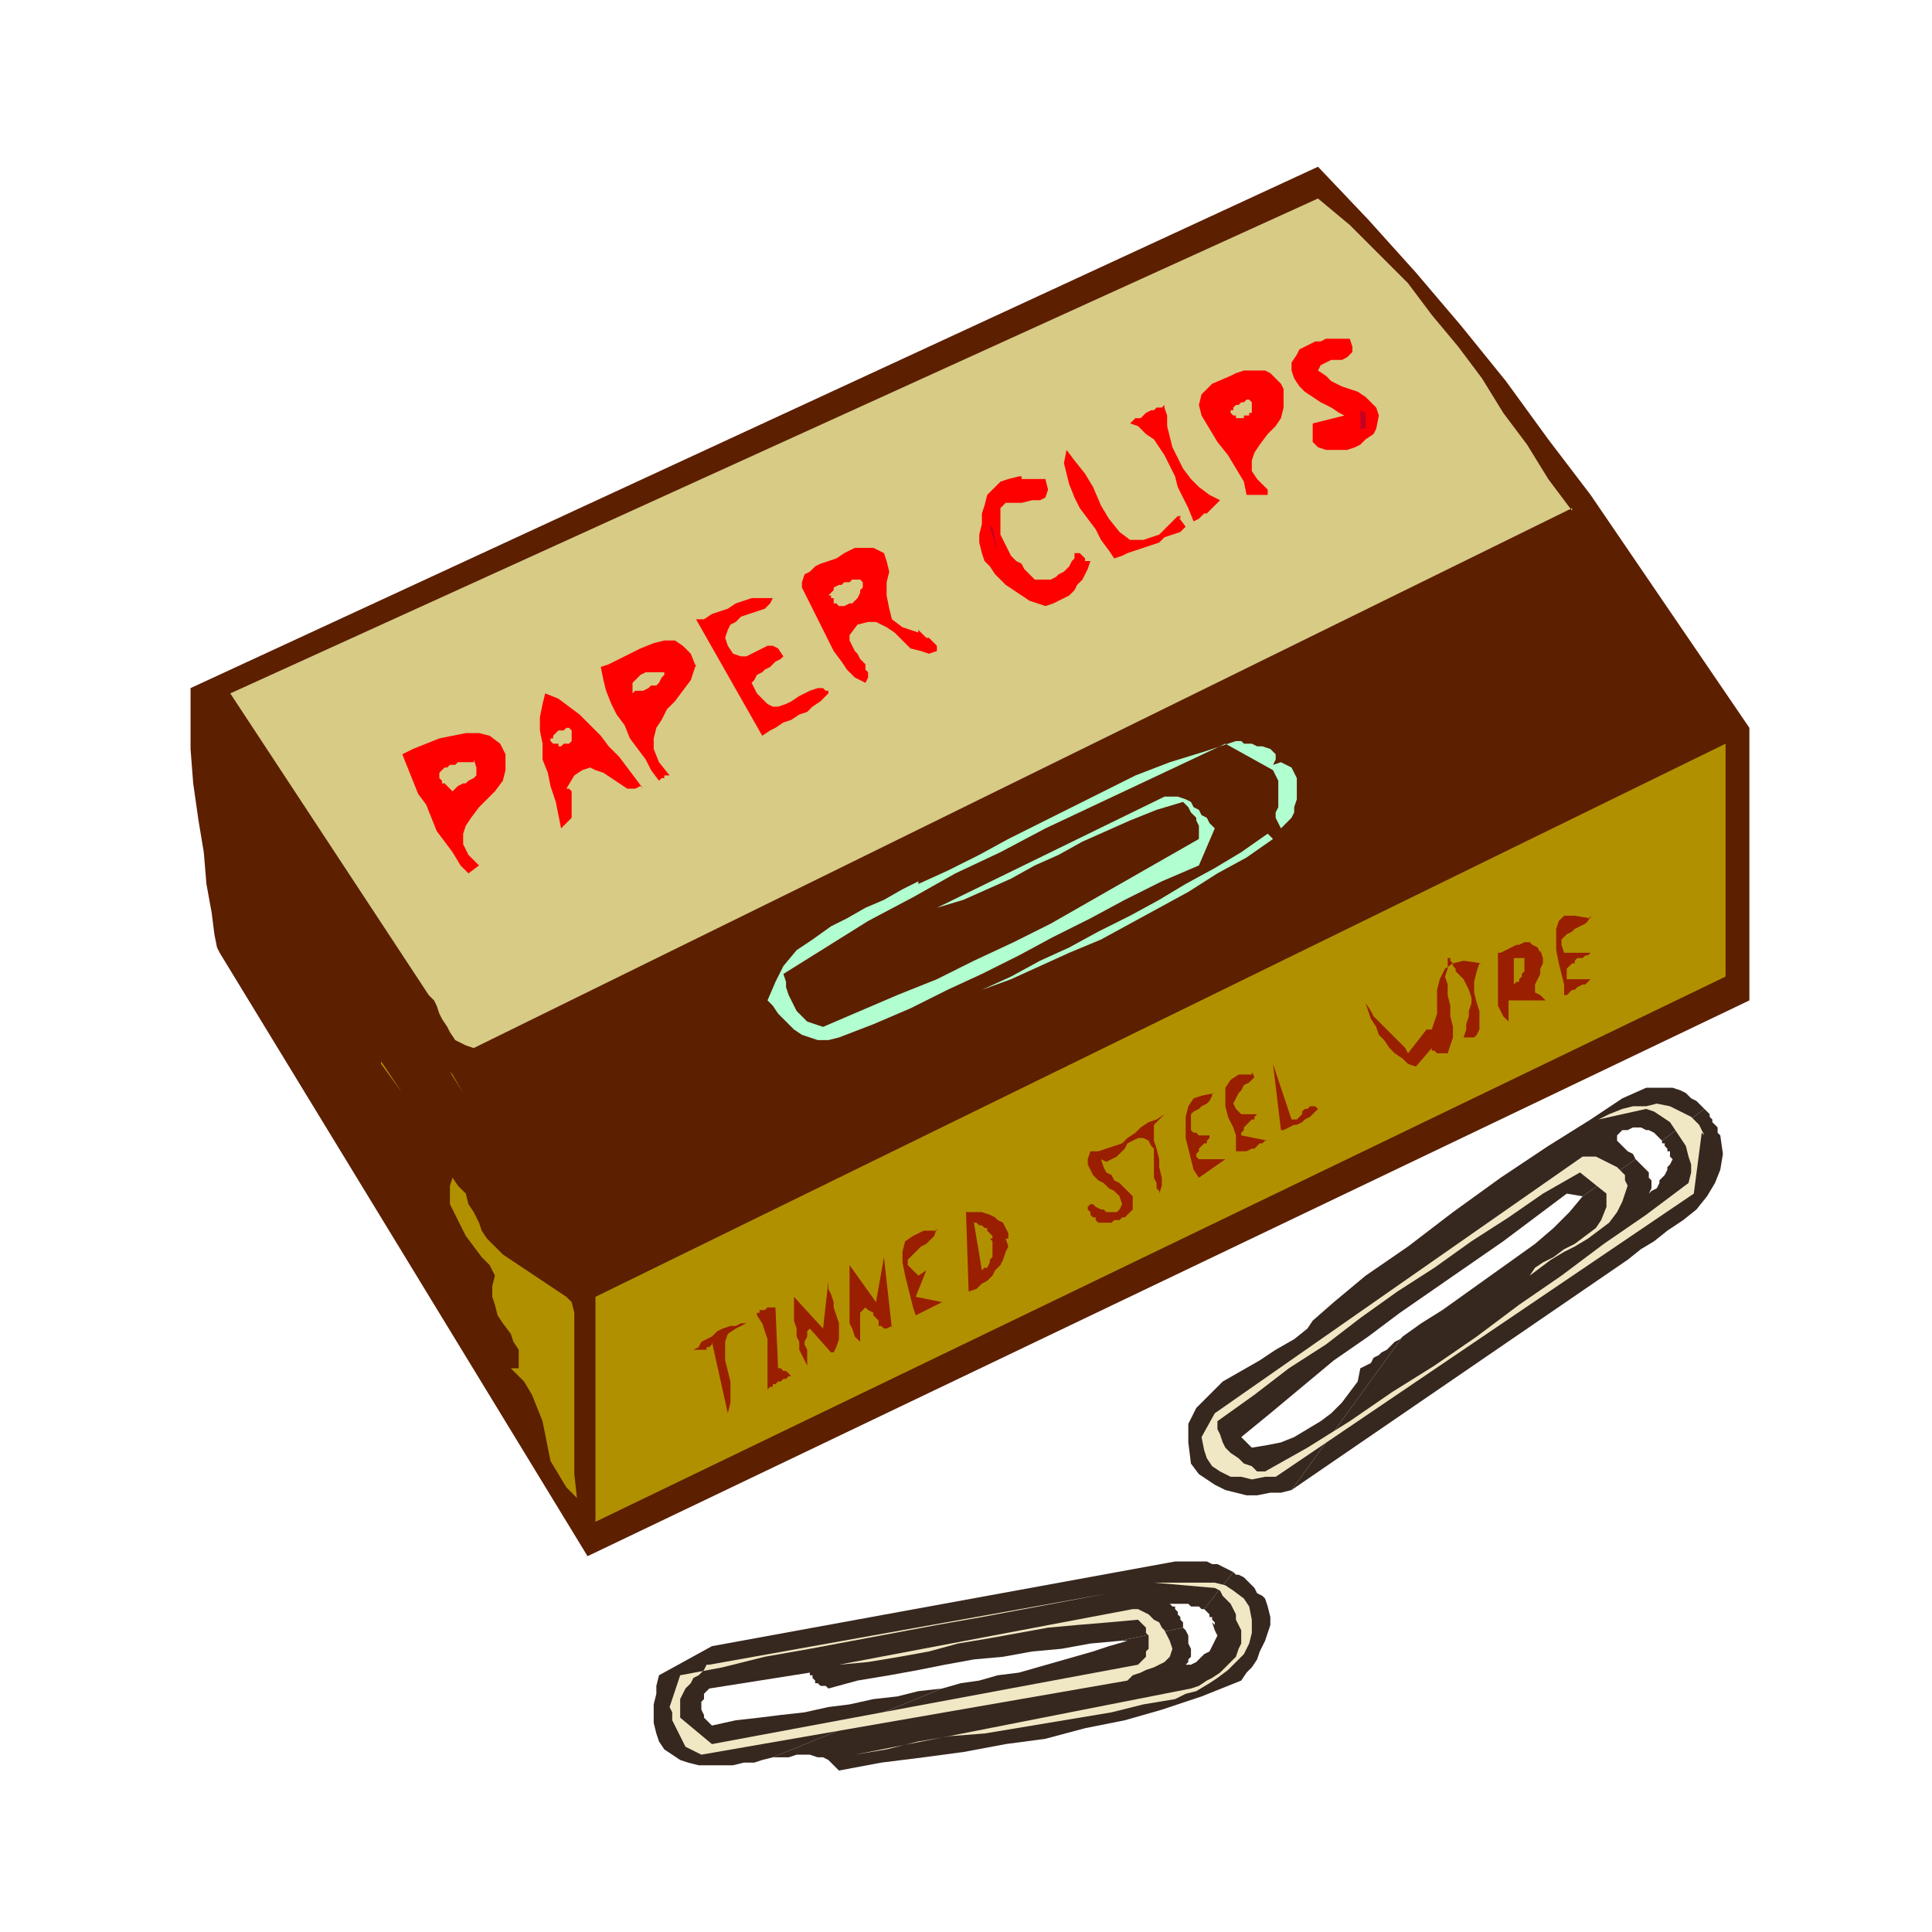 <svg xmlns="http://www.w3.org/2000/svg" width="97.333" height="97.333" fill-rule="evenodd" stroke-linecap="round" preserveAspectRatio="none" viewBox="0 0 730 730"><style>.pen1{stroke:none}.brush2{fill:#36271f}.brush4{fill:#d7cb86}.brush5{fill:red}.brush6{fill:#c40024}.brush7{fill:#b1ffd0}.brush8{fill:#b19000}.brush9{fill:#991f00}.brush10{fill:#f0e8c4}</style><path fill-rule="nonzero" d="m514 517-1 5-3 4-3 4-4 4-4 3-5 3-5 3-5 2-5 1-6 1-4-4 11-9 12-10 12-10 13-9 12-9 13-9 13-9 13-9 12-9 12-9 6 1 20-14-1-2-2-1-1-1-1-1-1-1-1-1v-2l1-1 1-1h2l2-1h3l2 1h1l2 1 1 1 1 1 1 1 16-12-1-1-2-2-2-1-2-2-2-1-3-1h-10l-9 4-12 8-16 10-18 12-18 13-17 13-16 11-12 10-8 7-2 3-5 4-7 4-6 4-7 4-7 4-5 5-5 5-3 6v7l1 8 3 4 3 2 3 2 4 2 4 1 4 1h4l5-1h4l4-1 42-58-1 1-2 1-2 2-1 1-2 1-1 1-2 1-1 2-2 1-2 1z" class="pen1 brush2"/><path fill-rule="nonzero" d="m644 419-16 12v1h1v1l1 1v1h1v2l1 1-1 2-1 1v1l-1 2-1 1-1 1v1l-1 2-2 1-1 1 1-2v-3l-1-1v-2l-1-1-1-1-1-1-1-1-1-1-20 14-5 6-6 6-7 6-7 5-7 5-7 5-7 5-7 5-8 5-7 5-42 58 127-87 5-4 5-3 5-4 6-4 5-4 4-5 3-5 2-5 1-6-1-7-1-1v-2l-1-1-1-1v-1l-1-1v-1l-1-1-1-1zM458 613l1 3 1 2-1 2-1 2-1 2-2 1-1 1-2 2-2 1h-2l1-1v-1l1-1v-3l-1-2v-3l-1-2-1-1-24 5h3l-7 2-6 2-7 2-7 2-7 2-7 2-8 1-7 2-7 1-7 2-64 26h6l3-1h5l3 1h2l2 1 2 2 2 2 16-3 16-2 15-2 16-3 15-2 15-4 15-3 14-4 15-5 15-6 2-3 2-2 2-3 1-3 2-4 1-3 1-3v-3l-1-4-1-3-1-1-2-1-1-2-1-1-1-1-1-1-1-1-2-1h-1l-1-1-11 14 1 1 1 1v1h1v1l1 1v1z" class="pen1 brush2"/><path fill-rule="nonzero" d="m444 590-175 32-20 11-1 4v3l-1 4v7l1 4 1 3 2 3 3 2 3 2 3 1 4 1h13l4-1h4l3-1 4-1 64-26-9 1-8 2-9 1-9 2-8 1-9 2-9 1-8 1-9 1-9 2-1-1-2-2v-1l-1-2v-3l1-1v-2l1-1 1-1 38-6v1h1v1l1 1v1h1l1 1h2l1 1 11-3 12-2 11-2 10-2 11-2 11-1 11-2 11-1 11-2 11-1 24-5v-2l-1-1v-1l-1-1v-1l-1-1v-1h-1l-1-1h7l1 1h3l1 1h1l11-14-2-1-2-1-2-1h-2l-2-1h-12z" class="pen1 brush2"/><path fill-rule="nonzero" d="M661 275v103L222 588 83 360l-1-2-1-5-1-8-2-11-1-12-2-12-2-14-1-13v-23L498 63l19 20 18 20 17 20 17 21 16 22 16 21 15 22 15 22 15 22 15 22z" class="pen1" style="fill:#5c1f00"/><path fill-rule="nonzero" d="M594 192 179 396l-3-1-2-1-2-1-2-3-1-2-2-3-1-2-1-3-1-2-2-2-75-114L498 75l12 10 11 11 11 11 9 12 10 12 9 12 8 13 9 12 8 13 9 12z" class="pen1 brush4"/><path fill-rule="nonzero" d="m510 128 1 3v2l-1 1-1 1-2 1h-4l-2 1-2 1-1 2 3 2 2 2 4 2 3 1 3 1 3 2 2 2 2 2 1 3-1 5-1 2-3 2-2 2-2 1-3 1h-8l-3-1-2-2v-7l12-3-2-1-3-2-4-2-3-2-3-2-2-2-2-3-1-3v-3l2-3 1-2 2-1 2-1 2-1h2l2-1h9zm-25 22v4l-1 4-2 3-3 3-3 4-2 3-1 3v4l2 3 4 4v2h-8l-1-5-3-5-3-5-4-5-3-5-3-5-1-4 1-4 4-4 7-3 2-1 3-1h8l2 1 2 2 2 2 1 2v3z" class="pen1 brush5"/><path fill-rule="nonzero" d="M473 151v5h-1v1h-2v1h-3v-1h-1l-1-1v-1h1v-1l1-1h1l1-1h1l1-1h1l1 1z" class="pen1 brush4"/><path fill-rule="nonzero" d="m514 155 2 1v6h-2v-6z" class="pen1 brush6"/><path fill-rule="nonzero" d="m395 181 1 4-1 3-2 1h-3l-4 1h-6l-2 2v10l1 2 1 2 1 2 1 2 2 2 2 1 1 2 2 2 2 2h6l2-1 1-1 2-1 1-1 1-1 1-2 1-1v-2h2l1 1 1 1v1h2l-1 3-1 2-1 2-2 2-1 2-2 2-2 1-2 1-2 1-3 1-3-1-3-1-3-2-3-2-3-2-2-2-2-2-2-3-2-2-1-3-1-4v-3l1-4v-4l1-3 1-4 2-2 3-3 3-1 4-1h1v1h9z" class="pen1 brush5"/><path fill-rule="nonzero" d="m374 199 3 10-2-10z" class="pen1 brush6"/><path fill-rule="nonzero" d="m347 238 1 1 1 1 1 1h1l1 1 1 1 1 1v2l-3 1-3-1-4-1-3-3-3-3-3-2-4-2h-3l-4 1-3 4v2l1 2 1 2 1 1 1 2 2 2v2l1 1v2l-1 2-4-2-3-3-2-3-3-4-2-4-2-4-2-4-2-4-2-4-2-4v-2l1-3 2-1 2-2 2-1 3-1 3-1 3-2 2-1 2-1h7l4 2 1 3 1 4-1 4v5l1 5 1 4 4 3 6 2z" class="pen1 brush5"/><path fill-rule="nonzero" d="m325 212 6 3-6-3z" class="pen1 brush6"/><path fill-rule="nonzero" d="m325 219 1 1v2l-1 1v1l-1 2-1 1-1 1h-1l-2 1h-2l-1-1h-1v-2h-1v-1h-1l1-1 1-1v-1l2-1h1l1-1h2l1-1h3z" class="pen1 brush4"/><path fill-rule="nonzero" d="m292 226-1 2-2 2-3 1-3 1-3 1-2 2-2 1-1 2-1 3 1 3 2 3 3 1h2l2-1 2-1 2-1 2-1h2l2 1 2 3-1 1-2 1-2 2-2 1-1 1-2 1-1 2-1 1 1 2 1 2 2 2 2 2 2 1h2l3-1 2-1 3-2 2-1 2-1 3-1h2l1 1h1v1l-1 1-2 2-3 2-2 2-3 1-3 2-3 1-3 2-2 1-3 2-25-44h3l3-2 3-1 3-1 3-2 3-1 3-1h9zm-29 25-2 6-3 4-3 4-3 3-2 4-2 3-1 4v4l2 5 4 5h-2v1h-1l-1 1-3-4-2-4-3-4-3-4-2-5-3-4-2-4-2-5-1-4-1-5 3-1 4-2 4-2 4-2 5-2 4-1h4l3 2 3 3 2 5z" class="pen1 brush5"/><path fill-rule="nonzero" d="M251 254v1l-1 1-1 2-1 1h-2l-1 1-2 1h-3l-1 1v-4l1-1 1-1 1-1 2-1h7z" class="pen1 brush4"/><path fill-rule="nonzero" d="m242 297-2 1h-3l-3-2-3-2-3-2-3-1-2-1-3 1-3 2-3 5h1l1 1v10l-4 4-1-5-1-5-2-6-1-5-2-5v-6l-1-5v-5l1-5 1-4 5 2 4 3 4 3 4 4 4 4 3 4 4 4 3 4 3 4 3 4zm-51-6-1 4-3 4-3 3-3 3-3 4-2 3-1 3v4l2 4 4 4-4 3-3-3-3-5-3-4-3-4-2-5-2-5-3-4-2-5-2-5-2-5 4-2 5-2 5-2 5-1 5-1h5l4 1 4 3 2 4v6z" class="pen1 brush5"/><path fill-rule="nonzero" d="m481 289 3-1 2 1 2 1 1 2 1 2v8l-1 3v2l-1 2-4 4-1-2-1-2v-2l1-2v-10l-1-2-1-2-18-10-17 8-17 8-17 8-17 8-17 9-17 8-16 9-17 9-16 10-16 10 1 3v2l1 3 1 2 1 2 1 2 2 2 2 2 3 1 3 1 14-6 14-6 15-6 14-7 15-7 14-7 14-8 14-8 14-8 14-8v-5l-1-2v-1l-1-1-1-1-1-2-1-1-1-1-10 3-10 4-9 4-9 4-9 5-9 4-9 5-9 4-9 4-10 3 86-42h5l3 1 2 1 1 2 2 1 1 2 2 1 1 2 2 2-6 14-14 6-14 7-13 7-14 7-13 7-14 7-13 6-14 7-14 6-13 5-4 1h-4l-3-1-3-1-3-2-2-2-2-2-2-2-2-3-2-2 3-7 3-6 5-6 6-4 7-5 6-3 7-4 7-3 7-4 6-3v1l11-5 12-6 11-6 12-6 12-6 12-6 12-6 13-5 13-4 12-4h2l1 1h3l2 1h2l3 1 1 1 1 1v2l-1 2z" class="pen1 brush7"/><path fill-rule="nonzero" d="M225 574v-84l427-209v88L225 575z" class="pen1 brush8"/><path fill-rule="nonzero" d="m179 287 1 3v3l-1 1-2 1-1 1h-1l-2 1-1 1-1 1-1-1-1-1-1-1h-1v-1l-1-1v-2l1-1 1-1h1l1-1h2l1-1h6z" class="pen1 brush4"/><path fill-rule="nonzero" d="m481 317-10 7-11 6-11 7-11 6-11 6-11 6-12 5-11 5-11 5-11 4 11-5 11-6 11-5 11-6 12-6 11-6 10-6 11-6 10-6 10-7 2 2z" class="pen1 brush7"/><path fill-rule="nonzero" d="m601 346-1 2-1 1-2 1-2 1-1 1-2 1-1 1-1 1v2l1 3h10l-1 1h-1l-1 1h-2l-1 1v1h-1l-1 1-1 1v4h11-2l-1 1-1 1h-1l-2 1-1 1h-1l-1 1-1 1h-1v-4l-1-4-1-4-1-5v-8l1-3 2-2h4l6 1zm-19 13 1 3v2l-1 2v2l-1 2-1 2v3l2 1 2 2h-14v8l-2-2-1-2-1-2v-20h1l2-1 2-1 2-1h1l2-1h2l1 1 2 1 1 2z" class="pen1 brush9"/><path fill-rule="nonzero" d="M576 362v5l-1 1v1l-1 1v1h-1l-1 1v-10h4z" class="pen1 brush8"/><path fill-rule="nonzero" d="m559 364-1 3-1 4v4l1 4 1 3v7l-1 2-1 1h-4l1-3v-2l1-3v-2l1-3v-2l-1-3-1-2-1-2-2-2-1-1v-1l-1-1v-1l-1-1v-1h-1v4l-1 3 1 3v4l1 4v4l1 4v4l-1 3-1 3h-4l-1-1h-1v-1l-6 7-3-1-2-2-3-2-2-2-2-3-2-2-1-3-2-3-1-3-1-3 2 3 1 2 2 2 1 1 2 2 2 2 1 1 2 2 2 2 1 2 7-9h2l1-3 1-3v-9l1-4 2-4 3-2 4-1 7 1z" class="pen1 brush9"/><path fill-rule="nonzero" d="m144 401 8 12-8-11z" class="pen1 brush8"/><path fill-rule="nonzero" d="M488 423h2l1-1 1-1v-1l1-1h1l1-1h2l1 1-1 1-1 1-1 1-2 1-1 1-2 1h-1l-2 1-2 1h-1l-3-25 7 21z" class="pen1 brush9"/><path fill-rule="nonzero" d="m170 405 5 8-4-7z" class="pen1 brush8"/><path fill-rule="nonzero" d="m473 405 1 2-1 1-1 1-2 1-1 2-1 1-1 2-1 2 1 2 2 2h6l-1 1v1h-1l-1 1-1 1-1 1v1l-1 1v1l10 2h-1l-1 1h-1l-1 1-1 1h-1l-2 1h-4v-6l-1-3-2-4-1-4v-7l2-3 3-2h5zm-15 8v1l-1 2-1 1-2 1-1 1-2 1-1 1v6l1 1h1l1 1h4v1l-1 1v1h-1l-1 1-1 1v1l-1 1v1l1 1h10l-10 7-2-3-1-4-1-4-1-4v-8l1-4 2-3 3-1 5-1z" class="pen1 brush9"/><path fill-rule="nonzero" d="m643 428-3 23-155 105-3 2h-4l-5 1-4-1h-4l-4-2-3-2-2-3-1-3-1-5 5-9 139-97h5l2 1 2 1 2 1 2 1 2 2 1 1v2l1 2-2 6-2 4-3 4-4 3-4 3-5 3-4 2-5 3-4 3-4 3 2-3 3-2 4-2 4-3 4-2 4-3 4-3 2-3 2-5v-5l-10-8-14 8-13 9-14 9-14 10-14 9-14 10-13 10-14 9-13 10-14 10v3l1 2 1 3 1 2 2 2 3 2 2 2 3 1 2 2h3l16-9 16-10 16-11 16-10 16-11 16-12 16-11 16-12 16-11 16-12 1-4v-3l-1-3-1-4-2-3-2-3-2-3-3-2-3-2-3-1-18 4 4-2 5-2 4-1h5l4-1 5 1 4 2 4 2 3 3 2 4z" class="pen1 brush10"/><path fill-rule="nonzero" d="m438 450-1-1v-2l-1-2v-11l-1-1-1-2-2-1h-2l-2 1-2 1-1 2-2 2-1 1-2 1-2 1-2-1 1 3 1 2 2 1 1 2 2 1 2 2 1 1 2 2v5l-1 1-1 1-1 1h-1l-1 1h-2l-1 1h-5l-1-1v-1h-1l-1-1v-1l-1-1v-1l1-1h1l1 1 2 1h1l1 1h4l1-1 1-2-1-3-2-2-2-1-2-2-2-1-2-2-1-2-1-2v-2l1-3h3l3-1 3-1 3-1 2-2 3-2 2-2 3-2 3-1 3-2-2 2-2 2v6l1 3 1 4v3l1 4v3l-1 3z" class="pen1 brush9"/><path fill-rule="nonzero" d="m193 476 21 14 2 2 1 4v61l1 9-4-4-3-5-3-5-1-5-1-5-1-5-2-5-2-5-3-5-5-5h3v-7l-2-3-1-3-3-4-2-3-1-4-1-3v-4l1-4-2-4-3-3-3-4-3-4-2-4-2-4-2-4v-7l1-3 2 3 3 3 1 4 2 3 2 4 1 3 2 3 3 3 3 3 3 2z" class="pen1 brush8"/><path fill-rule="nonzero" d="m380 468 1 3-1 2-1 3-1 2-2 2-1 2-2 2-2 1-2 2-3 1-1-30h6l3 1 2 1 1 1 2 1 1 2 1 2v2z" class="pen1 brush9"/><path fill-rule="nonzero" d="m374 468 1 1v6l-1 1v1l-1 2h-1l-1 1-3-18h1l1 1h1l1 1h1v1l1 1 1 1v1z" class="pen1 brush8"/><path fill-rule="nonzero" d="m354 464-1 3-1 1-2 2-2 1-2 2-2 2-1 1v2l2 2 2 2 3-2-4 10 10 2-10 5-1-3-1-4-1-4-1-4-1-5v-4l1-4 3-2 4-2h5zm-17 37-2 1h-1l-1-1h-1v-2l-1-1-1-1v-1l-2-1-1-1-1 1-1 1v11l-2-2-1-3-1-2v-22l10 14 3-17 3 27zm-23 10-8-9-1 1v2l-1 2v1l1 2v6l-1-2-1-2-1-2v-3l-1-2v-3l-1-3v-9l11 12 2-18v3l1 2 1 3v2l1 3 1 3v6l-1 3-1 2z" class="pen1 brush9"/><path fill-rule="nonzero" d="m570 486-27 20 27-20z" class="pen1 brush10"/><path fill-rule="nonzero" d="M294 517h1l1 1h1l1 1 1 1h-1l-1 1h-1l-1 1h-1l-1 1h-1v1h-1l-1 1v-19l-1-3-1-3-2-3v-1h1v-1h2l1-1h3l1 23zm-12-17-4 2-3 2-1 3v7l1 4 1 4v8l-1 4-6-27v1l-1 1h-1v1h-5l2-1 1-2 2-1 2-1 2-2 2-1 3-1h2l2-1h2z" class="pen1 brush9"/><path fill-rule="nonzero" d="m539 507-13 10 13-10zm-66 105v5l-1 4-2 4-3 3-3 3-4 3-3 2-5 3-4 1-4 2-12 2-12 3-12 2-12 2-12 2-12 2-13 1-12 2-12 3-12 2 127-25 3-1 3-2 2-1 3-2 2-2 2-2 2-2 1-3 1-2v-5l-1-2-1-2v-2l-1-2-1-2-1-1-2-2-1-2-2-1-23-2h23l4 1 3 2 4 3 2 3 1 5zm-51-12h12-12z" class="pen1 brush10"/><path fill-rule="nonzero" d="m267 629-1 2-2 2-2 1-1 2-2 2-1 2-1 2v7l12 10 161-30 1-1 2-2v-2l1-1v-5l-1-1v-2l-2-2-1-1-11 1-12 1-11 1-11 2-11 2-12 2-11 3-11 2-12 2-11 1 111-21h2l2 1 2 1 1 1 1 1 2 1 1 2 1 1 1 2 1 2 1 3-1 3-2 2-2 1-2 1-3 1-2 1-3 1-1 1-1 1-161 28-2-1-2-1-2-1-1-2-1-2-1-2-1-2-1-2v-3l-1-2 4-12 16-3 16-4 17-3 16-3 16-3 16-3 17-3 16-3 16-3 16-3-151 27z" class="pen1 brush10"/><path fill-rule="nonzero" d="M216 275v5l-1 1h-2l-1 1h-1v-1h-2l-1-1v-1h1v-1l1-1 1-1h2l1-1h1l1 1z" class="pen1 brush4"/><path fill-rule="nonzero" d="m440 153-1 1h-2l-1 1h-1l-2 1-1 1-1 1h-2l-1 1-1 1 3 1 3 3 3 2 2 3 2 3 2 4 2 4 1 4 2 4 2 4 2 5 2-1 1-1 1-1h1l1-1 1-1 1-1 1-1 1-1-4-2-4-3-3-3-3-4-2-4-2-4-1-4-1-4v-4l-1-3zm5 42-7 7-6 2h-5l-4-3-4-5-3-5-3-7-3-5-4-5-3-4-1 5 1 4 1 4 2 5 2 4 3 4 3 4 2 4 3 4 2 3 3-1 2-1 3-1 3-1 3-1 3-1 2-2 3-1 3-1 2-2-3-4h1v1z" class="pen1 brush5"/></svg>
